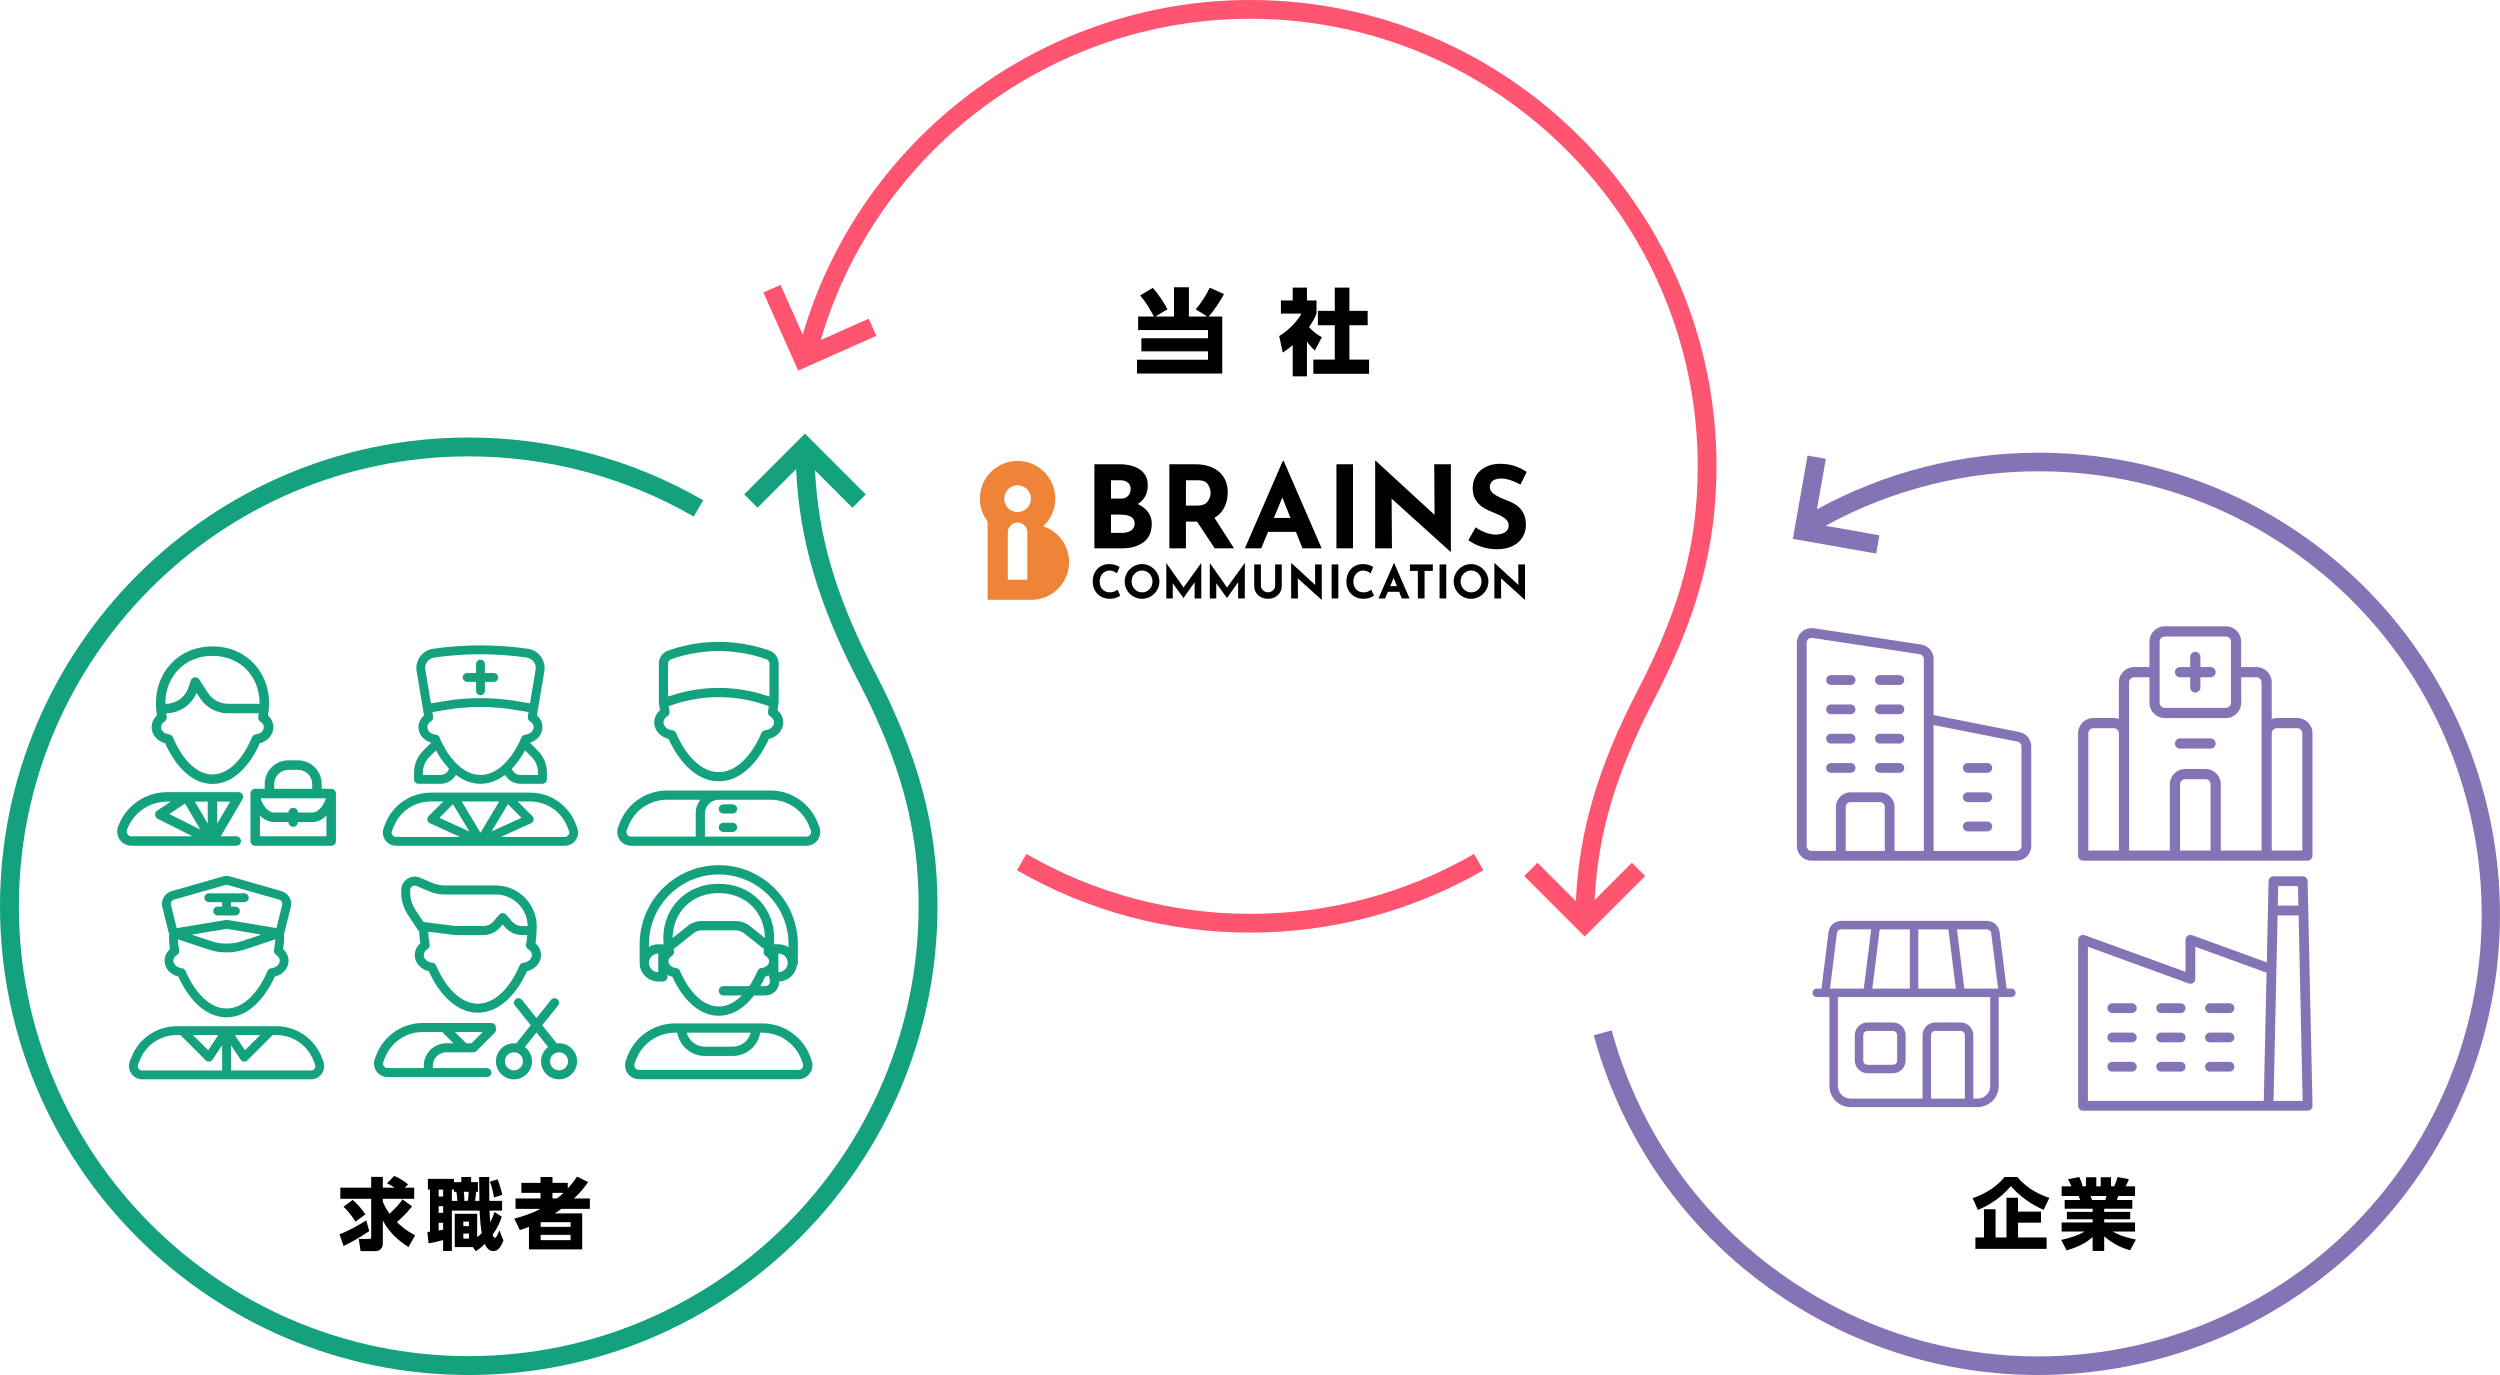 <?xml version="1.0" encoding="UTF-8"?>
<svg id="_レイヤー_1" data-name="レイヤー 1" xmlns="http://www.w3.org/2000/svg" width="320" height="176" version="1.1" viewBox="0 0 320 176">
  <defs>
    <style>
      .cls-1 {
        fill: #000;
      }

      .cls-1, .cls-2, .cls-3, .cls-4, .cls-5, .cls-6 {
        stroke-width: 0px;
      }

      .cls-2 {
        fill: #ef8337;
      }

      .cls-3, .cls-5 {
        fill: #14a17d;
      }

      .cls-4 {
        fill: #ff5570;
      }

      .cls-5 {
        fill-rule: evenodd;
      }

      .cls-6 {
        fill: #8474b5;
      }
    </style>
  </defs>
  <path class="cls-3" d="M111.995,86.043c-4.939-9.513-7.247-17.22-7.671-25.839l4.787,4.786,1.709-1.708-7.782-7.782-7.782,7.782,1.709,1.708,4.936-4.936c.417,9.022,2.858,17.296,7.95,27.102,5.492,10.578,7.732,18.934,7.732,28.844,0,31.751-25.832,57.583-57.583,57.583S2.417,147.752,2.417,116.001s25.832-57.584,57.583-57.584c10.126,0,20.084,2.665,28.796,7.707l1.21-2.092c-9.079-5.253-19.455-8.031-30.006-8.031C26.916,56.001,0,82.916,0,116.001s26.916,59.999,60,59.999,60-26.916,60-59.999c0-10.193-2.394-19.151-8.005-29.957Z"/>
  <path class="cls-6" d="M290.488,65.827c-9.1-5.254-19.312-7.882-29.524-7.882-9.788,0-19.574,2.419-28.396,7.246l1.14-6.467-2.342-.413-1.881,10.666,10.666,1.881.413-2.342-6.896-1.216c17.31-9.489,38.512-9.297,55.631.587,13.109,7.568,22.486,19.788,26.404,34.41,3.918,14.621,1.907,29.893-5.661,43.002-15.624,27.061-50.352,36.366-77.412,20.743-13.022-7.518-22.375-19.649-26.335-34.154l-2.295.626c4.125,15.115,13.871,27.753,27.44,35.588,28.197,16.28,64.381,6.583,80.66-21.613,16.28-28.197,6.584-64.381-21.613-80.66Z"/>
  <g>
    <path class="cls-4" d="M160.022,116.974c-10.073,0-19.979-2.651-28.646-7.666l-1.204,2.081c9.033,5.226,19.355,7.988,29.85,7.988s20.817-2.762,29.85-7.988l-1.204-2.081c-8.668,5.015-18.573,7.666-28.647,7.666Z"/>
    <path class="cls-4" d="M219.712,59.689c0-32.913-26.777-59.689-59.689-59.689-26.471,0-49.853,17.555-57.276,42.836l-2.839-6.375-2.196.977,4.453,10.002,10.002-4.453-.977-2.196-6.139,2.733c7.121-24.269,29.564-41.121,54.973-41.121,31.587,0,57.285,25.698,57.285,57.285,0,9.858-2.228,18.172-7.692,28.695-5.065,9.756-7.493,17.987-7.908,26.962l-4.912-4.911-1.7,1.7,7.742,7.741,7.741-7.741-1.7-1.7-4.762,4.762c.421-8.575,2.718-16.241,7.631-25.705,5.582-10.749,7.963-19.662,7.963-29.802ZM103.383,44.267l-.013-.029.049.013-.036.016Z"/>
  </g>
  <g>
    <g>
      <path class="cls-5" d="M71.556,133.54c-.097,0-.191.008-.285.019l-1.862-2.328,2.021-2.526c.199-.249.158-.611-.09-.81-.249-.199-.611-.158-.81.09l-1.859,2.323-1.858-2.323c-.199-.248-.562-.289-.81-.09-.248.199-.289.562-.09.81l2.021,2.526-1.862,2.328c-.094-.012-.188-.019-.285-.019-1.275,0-2.309,1.034-2.309,2.309s1.034,2.309,2.309,2.309,2.309-1.034,2.309-2.309c0-.749-.358-1.413-.911-1.834l1.488-1.86,1.488,1.86c-.553.422-.911,1.085-.911,1.834,0,1.275,1.034,2.309,2.309,2.309s2.309-1.034,2.309-2.309-1.034-2.309-2.309-2.309ZM65.785,137.004c-.638,0-1.154-.517-1.154-1.154s.517-1.154,1.154-1.154,1.154.517,1.154,1.154-.517,1.154-1.154,1.154ZM71.556,137.004c-.638,0-1.154-.517-1.154-1.154s.517-1.154,1.154-1.154,1.154.517,1.154,1.154-.517,1.154-1.154,1.154Z"/>
      <path class="cls-5" d="M53.664,119.287c.011.486.055.97.135,1.449-.425.375-.711.903-.711,1.513,0,1.052.82,1.831,1.801,2.07.597,1.33,1.405,2.598,2.398,3.561,1.065,1.034,2.378,1.748,3.882,1.748s2.817-.713,3.882-1.748c.993-.964,1.801-2.231,2.398-3.561.981-.239,1.801-1.019,1.801-2.07,0-.611-.286-1.138-.711-1.513.091-.565.14-1.113.14-1.625,0-.009-.002-.018-.003-.028.015-.163.025-.327.025-.49,0-2.902-2.354-5.254-5.256-5.254h-6.523c-.547,0-1.089-.111-1.592-.327l-1.561-.67c-.216-.092-.448-.14-.682-.14-.956,0-1.731.776-1.731,1.733v.314c0,1.026.304,2.028.873,2.881l1.436,2.156ZM66.978,123.232c-.208.023-.387.156-.469.349-.566,1.336-1.34,2.574-2.264,3.472-.923.896-1.961,1.42-3.079,1.42s-2.155-.525-3.079-1.42c-.925-.898-1.698-2.137-2.264-3.472-.082-.193-.261-.326-.469-.349-.715-.078-1.115-.561-1.115-.981,0-.282.163-.573.489-.773.204-.126.31-.365.264-.6-.111-.577-.169-1.123-.178-1.622l3.401.428c.024.003.048.005.072.005h3.562c.832,0,1.623-.359,2.171-.985l.323-.369.312.36c.548.631,1.343.994,2.179.994h.66c-.029.399-.08.796-.159,1.189-.045.236.061.475.265.6.328.201.489.492.489.773,0,.42-.399.903-1.115.981ZM52.508,113.936c0-.078.016-.156.047-.228.126-.293.465-.429.758-.303l1.56.668c.647.277,1.343.42,2.047.42h6.526c.151,0,.301.008.451.025,2.078.231,3.617,1.977,3.645,4.015h-.704c-.501,0-.978-.218-1.307-.597l-.747-.86c-.11-.126-.268-.198-.435-.199-.167,0-.325.072-.435.197l-.76.867c-.329.375-.803.591-1.302.591h-3.525l-4.123-.519-1.016-1.525c-.442-.664-.679-1.443-.679-2.241v-.314Z"/>
      <path class="cls-5" d="M57.127,134.695h2.301c.005,0,.01,0,.015,0h1.147c.153,0,.3-.06.409-.169l2.309-2.309c.108-.108.169-.255.169-.409v-.289c0-.319-.258-.577-.577-.577h-8.79c-2.596,0-4.93,1.581-5.894,3.991l-.225.561c-.082.205-.124.423-.124.643,0,.956.776,1.731,1.732,1.731h12.725c.319,0,.577-.258.577-.577s-.258-.577-.577-.577h-6.926v-.289c0-.956.775-1.732,1.732-1.732ZM60.351,133.54h-.675l-1.443-1.443h3.561l-1.443,1.443ZM49.597,136.715c-.074,0-.146-.014-.215-.041-.296-.119-.44-.455-.321-.75l.224-.56c.789-1.972,2.699-3.266,4.823-3.266h2.52c.025.043.053.084.09.12l1.323,1.323h-.914c-1.594,0-2.886,1.292-2.886,2.886v.289h-4.644Z"/>
    </g>
    <g>
      <path class="cls-5" d="M41.378,135.824l-.22-.551c-.947-2.368-3.241-3.92-5.791-3.92h-12.734c-2.55,0-4.843,1.553-5.79,3.92l-.221.551c-.08.201-.122.415-.122.632,0,.939.762,1.701,1.701,1.701h21.597c.216,0,.431-.041.632-.122.872-.349,1.297-1.339.948-2.211ZM33.301,132.487l-1.945,1.945-1.297-1.945h3.242ZM27.941,132.487l-1.297,1.945-1.944-1.945h3.241ZM17.99,136.982c-.291-.116-.432-.447-.315-.737l.22-.55c.775-1.937,2.651-3.208,4.738-3.208h.462l3.236,3.236c.027.027.056.05.087.071.261.173.613.102.786-.159l1.229-1.844v3.231h-10.232c-.072,0-.144-.014-.211-.041ZM39.798,137.023h-10.232v-3.231l1.229,1.844c.021.031.045.061.071.087.221.221.58.222.802,0l3.236-3.236h.461c2.087,0,3.963,1.271,4.738,3.208l.22.55c.027.067.041.139.041.211,0,.313-.254.567-.567.567Z"/>
      <path class="cls-5" d="M21.646,119.584s.003.009.005.013c0,.001,0,.002.001.004.006.021.013.041.022.061-.031.07-.049.147-.049.229.003.535.048,1.069.136,1.597-.417.369-.698.887-.698,1.487,0,1.033.805,1.798,1.769,2.032.586,1.307,1.38,2.553,2.355,3.499,1.047,1.016,2.336,1.716,3.813,1.716s2.767-.7,3.813-1.716c.975-.947,1.769-2.192,2.355-3.499.964-.234,1.769-.999,1.769-2.033,0-.599-.281-1.117-.698-1.485.09-.554.137-1.093.137-1.598,0-.082-.018-.16-.05-.23.01-.025.02-.05.027-.076l.867-3.471c.222-.89-.301-1.796-1.183-2.048l-6.571-1.878c-.305-.087-.629-.087-.934,0l-6.571,1.878c-.882.252-1.405,1.158-1.183,2.048l.867,3.471ZM33.458,119.632l-2.487.828c-1.28.427-2.664.427-3.944,0l-2.486-.829,4.458-.743,2.384.397,2.075.347ZM34.708,123.94c-.204.022-.38.153-.46.341-.556,1.312-1.317,2.53-2.224,3.412-.907.879-1.927,1.395-3.024,1.395s-2.117-.516-3.024-1.396c-.908-.881-1.668-2.099-2.224-3.41-.08-.19-.256-.321-.46-.344-.702-.076-1.095-.55-1.095-.964,0-.277.16-.561.481-.76.2-.123.304-.357.26-.589-.094-.49-.15-.958-.17-1.392l3.903,1.301c1.513.504,3.148.504,4.661,0l3.901-1.301c-.022.467-.077.932-.169,1.39-.044.232.06.466.261.59.322.198.481.483.481.76,0,.414-.392.888-1.095.965ZM22.272,115.154l6.572-1.876c.102-.029.209-.029.311,0l6.572,1.876c.294.084.468.386.393.683l-.74,2.964-6.288-1.048c-.062-.01-.124-.01-.186,0l-6.288,1.048-.74-2.964c-.074-.296.1-.598.393-.683Z"/>
      <path class="cls-5" d="M26.732,115.478h1.701v.567h-.567c-.313,0-.567.254-.567.567s.254.567.567.567h2.268c.313,0,.567-.254.567-.567s-.254-.567-.567-.567h-.567v-.567h1.701c.313,0,.567-.254.567-.567s-.254-.567-.567-.567h-4.536c-.313,0-.567.254-.567.567s.254.567.567.567Z"/>
    </g>
    <g>
      <path class="cls-3" d="M73.878,105.928l-.221-.551c-.947-2.367-3.24-3.92-5.79-3.92h-12.734c-2.55,0-4.843,1.553-5.79,3.92l-.221.551c-.08.201-.122.415-.122.632,0,.939.762,1.701,1.701,1.701h21.597c.216,0,.431-.041.632-.122.872-.349,1.297-1.339.948-2.211ZM61.5,106.591l-.22-.367-2.18-3.634h4.801l-2.4,4.001ZM60.076,106.423l-3.834-1.742h0s1.742-1.744,1.742-1.744l2.091,3.485ZM65.014,102.938l1.742,1.742h0s-3.834,1.743-3.834,1.743l2.091-3.485ZM50.49,107.086c-.291-.116-.432-.447-.315-.737l.22-.55c.775-1.937,2.651-3.208,4.738-3.208h1.597l-1.868,1.868c-.048.048-.086.104-.114.165-.13.285-.004.621.281.751l3.854,1.752h-8.181c-.072,0-.144-.014-.211-.041ZM72.298,107.126h-8.181l3.854-1.752c.285-.13.41-.467.28-.751-.028-.061-.067-.117-.114-.165l-1.868-1.868h1.598c2.087,0,3.963,1.271,4.738,3.208l.22.55c.027.067.041.139.041.211,0,.313-.254.567-.567.567Z"/>
      <path class="cls-3" d="M53.562,100.323h2.835c.839,0,1.57-.457,1.962-1.134.91.693,1.965,1.136,3.141,1.136s2.231-.444,3.141-1.136c.392.677,1.123,1.134,1.962,1.134h2.835c.313,0,.567-.254.567-.567v-.858c0-1.053-.418-2.062-1.162-2.807l-1.022-1.023c.895-.274,1.618-1.011,1.618-1.991,0-.599-.281-1.117-.698-1.486.038-.236.066-.466.088-.693.016-.038.028-.078.035-.121l.811-4.86c.003-.019.006-.038.009-.058.194-1.362-.753-2.624-2.115-2.818-4.025-.575-8.111-.575-12.135,0h.001c-.02.002-.04.005-.06.008-1.357.227-2.274,1.51-2.047,2.868l.811,4.861c.007.042.02.082.035.121.023.232.051.463.088.692-.417.369-.698.887-.698,1.487,0,.977.722,1.716,1.618,1.99l-1.022,1.023c-.744.744-1.162,1.754-1.162,2.807v.858c0,.313.254.567.567.567ZM68.87,98.897v.291h-2.268c-.508,0-.934-.337-1.078-.798.646-.674,1.209-1.476,1.676-2.337l.839.838c.532.532.83,1.254.83,2.006ZM55.592,84.164c3.919-.56,7.897-.56,11.816,0,.01.001.02.003.029.005.74.122,1.24.821,1.118,1.56l-.717,4.302-1.77-.295c-3.024-.504-6.111-.504-9.135,0l-1.77.295-.717-4.302c-.002-.009-.003-.018-.004-.028-.107-.742.408-1.43,1.15-1.537ZM54.696,93.078c0-.277.16-.561.481-.76.201-.123.304-.358.26-.59-.037-.196-.068-.388-.094-.577l1.777-.296c2.9-.483,5.861-.483,8.761,0l1.777.296c-.026.193-.058.386-.095.577-.044.232.06.466.261.59.322.198.481.483.481.76,0,.414-.392.887-1.095.965-.204.022-.38.153-.46.341-.556,1.312-1.317,2.53-2.224,3.412-.907.879-1.927,1.395-3.024,1.395s-2.117-.516-3.024-1.396c-.908-.881-1.668-2.099-2.224-3.411-.08-.189-.256-.32-.46-.342-.702-.077-1.095-.55-1.095-.964ZM54.129,98.897c0-.752.298-1.474.83-2.006l.839-.838c.468.861,1.03,1.662,1.676,2.337-.144.461-.569.798-1.078.798h-2.268v-.291Z"/>
      <path class="cls-3" d="M59.799,87.282h1.134v1.134c0,.313.254.567.567.567s.567-.254.567-.567v-1.134h1.134c.313,0,.567-.254.567-.567s-.254-.567-.567-.567h-1.134v-1.134c0-.313-.254-.567-.567-.567s-.567.254-.567.567v1.134h-1.134c-.313,0-.567.254-.567.567s.254.567.567.567Z"/>
    </g>
    <g>
      <path class="cls-3" d="M85.584,94.584c.61,1.36,1.435,2.655,2.449,3.639,1.088,1.057,2.429,1.784,3.966,1.784s2.877-.728,3.966-1.784c1.014-.985,1.84-2.28,2.449-3.639,1.002-.243,1.84-1.039,1.84-2.115,0-.623-.292-1.162-.726-1.545.04-.244.069-.483.092-.718.029-.069.045-.145.045-.225v-5.047c-.001-.761-.488-1.435-1.21-1.676l-.302-.101c-3.994-1.332-8.313-1.332-12.307,0h0s-.302.1-.302.1c-.722.24-1.209.916-1.21,1.677v5.047c0,.063.01.126.03.186.004.011.01.021.014.032.024.243.053.485.092.726-.434.383-.726.922-.726,1.546,0,1.073.837,1.87,1.84,2.113ZM97.936,93.474c-.212.023-.395.159-.479.355-.578,1.365-1.369,2.631-2.313,3.549-.943.914-2.004,1.451-3.145,1.451s-2.202-.537-3.145-1.452c-.945-.916-1.735-2.183-2.313-3.546-.083-.197-.266-.334-.479-.357-.73-.079-1.139-.572-1.139-1.002,0-.288.166-.584.5-.79.209-.128.316-.373.27-.613-.044-.234-.078-.462-.107-.686l.632-.21c3.752-1.251,7.809-1.251,11.562,0l.632.21c-.03.23-.064.458-.108.686-.046.241.062.485.271.613.335.206.5.502.5.79,0,.43-.408.923-1.139,1.004ZM85.514,84.935c0-.254.162-.48.403-.56l.302-.101c3.752-1.251,7.809-1.251,11.561,0h.001s.302.101.302.101c.241.08.404.306.403.56v4.228l-.333-.111c-3.994-1.332-8.313-1.332-12.307,0l-.333.111v-4.228Z"/>
      <path class="cls-3" d="M104.873,105.835l-.23-.573c-.985-2.462-3.37-4.077-6.022-4.077h-13.244c-2.652,0-5.036,1.615-6.022,4.077l-.23.573c-.084.209-.127.432-.126.657,0,.977.792,1.769,1.769,1.769h22.461c.225,0,.448-.043.657-.126.907-.363,1.348-1.392.986-2.299ZM80.55,107.039c-.302-.121-.449-.464-.328-.767l.229-.572c.806-2.015,2.757-3.336,4.927-3.336h4.267c-.371.493-.594,1.104-.594,1.769v2.948h-8.282c-.075,0-.15-.014-.219-.042ZM103.23,107.081h-12.999v-2.948c0-.977.792-1.769,1.769-1.769h6.622c2.17,0,4.121,1.321,4.927,3.336l.229.572c.028.07.042.144.042.219,0,.326-.264.59-.59.59Z"/>
      <path class="cls-3" d="M93.769,105.312h-1.179c-.326,0-.59.264-.59.59s.264.59.59.59h1.179c.326,0,.59-.264.59-.59s-.264-.59-.59-.59Z"/>
      <path class="cls-3" d="M93.769,102.954h-1.179c-.326,0-.59.264-.59.59s.264.59.59.59h1.179c.326,0,.59-.264.59-.59s-.264-.59-.59-.59Z"/>
    </g>
    <g>
      <path class="cls-3" d="M21.143,95.139c.571,1.298,1.344,2.537,2.295,3.481,1.025,1.019,2.296,1.727,3.76,1.727s2.734-.709,3.76-1.727c.951-.944,1.724-2.183,2.295-3.481.952-.248,1.736-1.026,1.736-2.06,0-.599-.271-1.121-.678-1.495.086-.548.131-1.082.131-1.58,0-3.993-2.921-7.269-7.243-7.269s-7.243,3.276-7.243,7.269c.003.529.047,1.058.131,1.58-.407.374-.678.896-.678,1.495,0,1.034.784,1.812,1.736,2.06ZM32.752,93.998c-.22.025-.409.167-.494.371-.54,1.306-1.279,2.514-2.159,3.389-.878.87-1.857,1.374-2.903,1.374s-2.025-.503-2.903-1.375c-.88-.873-1.619-2.082-2.159-3.388-.085-.204-.274-.346-.494-.371-.654-.074-1.021-.524-1.021-.92,0-.265.151-.536.45-.724.21-.133.318-.381.272-.626-.027-.145-.05-.288-.071-.429,1.703-.015,3.235-1.043,3.891-2.617l.447.686c.785,1.206,2.126,1.933,3.565,1.933h3.948c-.021.141-.044.283-.071.428-.046.245.062.493.272.626.299.188.449.459.449.724,0,.396-.366.847-1.02.92ZM27.197,83.949s0,0-.001,0h.002s0,0-.001,0c3.612,0,6.028,2.69,6.028,6.053,0,.026-.002.055-.002.081h-4.048c-1.028,0-1.986-.52-2.547-1.381l-1.13-1.736c-.128-.196-.357-.302-.59-.271-.232.031-.426.192-.498.414l-.284.875c-.407,1.251-1.574,2.098-2.889,2.098h-.065c0-.027-.002-.055-.002-.081,0-3.363,2.418-6.053,6.028-6.053Z"/>
      <path class="cls-3" d="M31.118,102.021c0-.008.003-.015.003-.023,0-.006-.002-.011-.002-.016,0-.023-.004-.047-.007-.07-.002-.017-.004-.034-.008-.05-.005-.021-.012-.042-.019-.062-.006-.017-.011-.033-.018-.049-.009-.02-.02-.039-.031-.058-.009-.014-.016-.029-.026-.043-.013-.018-.028-.035-.043-.052-.011-.013-.022-.026-.034-.037-.015-.014-.032-.027-.049-.04-.015-.012-.03-.024-.047-.034-.006-.004-.01-.008-.016-.012,0,0,0,0-.001,0h0c-.012-.007-.025-.011-.037-.017-.017-.009-.034-.017-.053-.024-.022-.008-.043-.014-.065-.02-.016-.004-.031-.008-.047-.011-.026-.005-.051-.007-.077-.008-.009,0-.018-.003-.028-.003h-9.111c-2.753,0-5.224,1.687-6.226,4.251l-.051.131c-.083.212-.125.437-.125.664,0,1.007.816,1.823,1.823,1.823h13.414c.336,0,.608-.272.608-.608s-.272-.608-.608-.608h-1.978l2.779-4.738c.026-.044.043-.089.057-.136.004-.012.006-.024.009-.037.009-.038.014-.075.015-.113ZM27.806,102.607h1.646l-1.646,2.806v-2.806ZM26.59,105.414l-.58-.989-1.066-1.818h1.646v2.807ZM24.107,103.583l1.524,2.6-3.964-1.995,2.014-1.331.426.726ZM16.602,107.003c-.313-.122-.467-.475-.345-.787l.051-.131c.82-2.097,2.842-3.478,5.094-3.478h.457l-1.737,1.146c-.089.059-.16.139-.208.234-.151.3-.03.665.27.816l4.455,2.241h-7.816c-.076,0-.151-.014-.222-.042Z"/>
      <path class="cls-3" d="M42.392,100.967h-1.216v-.608c0-1.678-1.361-3.039-3.039-3.039h-1.216c-1.678,0-3.039,1.361-3.039,3.039v.608h-1.216c-.336,0-.608.272-.608.608v6.078c0,.336.272.608.608.608h9.724c.336,0,.608-.272.608-.608v-6.078c0-.336-.272-.608-.608-.608ZM35.099,100.359c0-1.007.816-1.823,1.823-1.823h1.216c1.007,0,1.823.816,1.823,1.823v.608h-4.862v-.608ZM41.699,102.183c-.096.363-.271.734-.507,1.053-.377.508-.825.771-1.231.771h-1.823c0-.336-.272-.608-.608-.608s-.608.272-.608.608h-1.823c-.406,0-.855-.263-1.231-.771-.236-.318-.411-.689-.507-1.053h8.339ZM41.784,107.045h-8.509v-2.643c.478.47,1.1.819,1.823.819h1.823c0,.336.272.608.608.608s.608-.272.608-.608h1.823c.723,0,1.346-.349,1.823-.819v2.643Z"/>
    </g>
    <g>
      <path class="cls-5" d="M103.892,135.744l-.16-.437c-.942-2.589-3.402-4.312-6.157-4.313h-11.15c-2.756,0-5.217,1.723-6.159,4.313l-.158.437c-.071.196-.108.403-.108.612,0,.987.801,1.787,1.788,1.786h20.424c.209,0,.416-.036.612-.108.927-.338,1.406-1.363,1.068-2.29ZM96.091,132.185c-.265,1.027-1.195,1.787-2.305,1.787h-3.574c-1.11,0-2.04-.76-2.305-1.787h8.183ZM102.212,136.95h-20.424c-.07,0-.139-.012-.204-.036-.309-.112-.469-.454-.356-.763l.158-.437c.771-2.119,2.785-3.529,5.039-3.529h.267c.284,1.69,1.75,2.978,3.52,2.978h3.574c1.77,0,3.236-1.289,3.52-2.978h.267c2.255,0,4.269,1.41,5.039,3.529l.158.438c.023.065.035.133.035.202,0,.329-.266.596-.595.596Z"/>
      <path class="cls-5" d="M84.256,125.633h.596c.329,0,.596-.267.596-.596v-.254c.193.109.403.193.621.249.562,1.244,1.32,2.43,2.252,3.335,1.007.977,2.25,1.655,3.68,1.655s2.673-.677,3.68-1.654c.297-.289.575-.609.836-.948h1.44c.987,0,1.787-.8,1.787-1.787v-.005c1.138-.051,2.066-.897,2.242-1.997.086-.103.14-.235.14-.38v-2.383c0-5.593-4.534-10.126-10.126-10.126s-10.126,4.534-10.126,10.126v2.383c0,1.316,1.067,2.383,2.383,2.383ZM84.256,124.441c-.658,0-1.191-.533-1.191-1.191s.533-1.191,1.191-1.191v2.383ZM94.851,127.512c-.859.833-1.82,1.318-2.851,1.318s-1.992-.484-2.851-1.318c-.86-.836-1.583-1.992-2.112-3.24-.084-.198-.268-.336-.482-.36-.653-.071-.998-.508-.998-.867,0-.242.139-.498.434-.679.211-.13.319-.376.273-.62-.019-.101-.035-.199-.051-.297.073-.025.142-.063.203-.117l2.327-1.86c.317-.254.71-.392,1.116-.392h0s4.284.001,4.284.001c.406,0,.8.138,1.117.392l2.326,1.859c.064.046.134.078.207.096-.017.106-.034.211-.054.319-.047.243.062.49.273.62.294.181.434.437.434.679,0,.36-.345.796-.997.867-.214.023-.4.161-.484.36-.294.695-.651,1.358-1.055,1.956h-3.312c-.329,0-.596.267-.596.596s.267.596.596.596h2.345c-.03.03-.059.063-.089.093ZM86.093,120.065c.017-3.186,2.369-5.751,5.907-5.751s5.89,2.564,5.907,5.751l-1.904-1.524c-.528-.423-1.184-.653-1.861-.653h-4.284c-.676,0-1.333.23-1.861.653l-1.904,1.524ZM97.956,126.228h-.643c.226-.388.433-.788.618-1.196.178-.045.351-.11.513-.191v.196c0,.126.04.243.107.34v.256c0,.329-.267.596-.596.596ZM99.636,124.441v-2.383c.658,0,1.191.533,1.191,1.191s-.533,1.191-1.191,1.191ZM92,111.932c4.935,0,8.935,4,8.935,8.935v.386c-.374-.244-.819-.386-1.299-.386h-.573c.023-.263.036-.519.036-.767,0-3.846-2.875-6.977-7.099-6.977s-7.099,3.131-7.099,6.977c.002.259.014.518.037.776-.028-.004-.056-.009-.085-.009h-.596c-.434,0-.841.118-1.191.321v-.321c0-4.935,4-8.935,8.935-8.935Z"/>
    </g>
  </g>
  <g>
    <g>
      <path class="cls-6" d="M279.043,86.691h1.304v1.304c0,.36.292.652.652.652s.652-.292.652-.652v-1.304h1.304c.36,0,.652-.292.652-.652s-.292-.652-.652-.652h-1.304v-1.304c0-.36-.292-.652-.652-.652s-.652.292-.652.652v1.304h-1.304c-.36,0-.652.292-.652.652s.292.652.652.652Z"/>
      <path class="cls-6" d="M279.043,95.821h3.913c.36,0,.652-.292.652-.652s-.292-.652-.652-.652h-3.913c-.36,0-.652.292-.652.652s.292.652.652.652Z"/>
      <path class="cls-6" d="M294.043,91.908h-2.609c-.229,0-.448.041-.652.114v-4.679c0-1.081-.876-1.957-1.957-1.957h-1.957v-3.261c0-1.081-.876-1.957-1.957-1.957h-7.826c-1.081,0-1.957.876-1.957,1.957v3.261h-1.957c-1.081,0-1.957.876-1.957,1.957v4.679c-.204-.072-.423-.114-.652-.114h-2.609c-1.081,0-1.957.876-1.957,1.957v15.652c0,.36.292.652.652.652h28.696c.36,0,.652-.292.652-.652v-15.652c0-1.081-.876-1.957-1.957-1.957ZM276.435,82.126c0-.36.292-.652.652-.652h7.826c.36,0,.652.292.652.652v7.826c0,.36-.292.652-.652.652h-7.826c-.36,0-.652-.292-.652-.652v-7.826ZM267.304,93.865c0-.36.292-.652.652-.652h2.609c.36,0,.652.292.652.652v15h-3.913v-15ZM272.522,93.865v-6.522c0-.36.292-.652.652-.652h1.957v3.261c0,1.081.876,1.957,1.957,1.957h7.826c1.081,0,1.957-.876,1.957-1.957v-3.261h1.957c.36,0,.652.292.652.652v21.522h-5.217v-8.478c0-1.081-.876-1.957-1.957-1.957h-2.609c-1.081,0-1.957.876-1.957,1.957v8.478h-5.217v-15ZM279.043,108.865v-8.478c0-.36.292-.652.652-.652h2.609c.36,0,.652.292.652.652v8.478h-3.913ZM294.696,108.865h-3.913v-15c0-.36.292-.652.652-.652h2.609c.36,0,.652.292.652.652v15Z"/>
    </g>
    <g>
      <path class="cls-6" d="M295.458,116.591c.001-.016.005-.03.005-.046,0-.025-.004-.048-.007-.072l-.08-3.692c-.007-.34-.285-.611-.625-.611h-3.75c-.34,0-.618.272-.625.612l-.08,3.69c-.003.024-.007.047-.007.072,0,.016.003.031.005.047l-.143,6.593-9.56-3.477c-.069-.025-.141-.038-.214-.038-.345,0-.625.28-.625.625v4.107l-12.911-4.695c-.069-.025-.141-.038-.214-.038-.345,0-.625.28-.625.625v21.25c0,.345.28.625.625.625h28.75c.168,0,.329-.068.446-.189.119-.119.183-.282.179-.45l-.542-24.94ZM294.139,113.419l.054,2.5h-2.635l.054-2.5h2.526ZM267.25,121.187l12.911,4.695c.069.025.141.038.214.038.345,0,.625-.28.625-.625v-4.107l9.12,3.318-.357,16.415h-22.513v-19.732ZM291.014,140.919l.517-23.75h2.69l.517,23.75h-3.724Z"/>
      <path class="cls-6" d="M279.125,135.919h-2.5c-.345,0-.625.28-.625.625s.28.625.625.625h2.5c.345,0,.625-.28.625-.625s-.28-.625-.625-.625Z"/>
      <path class="cls-6" d="M272.875,128.419h-2.5c-.345,0-.625.28-.625.625s.28.625.625.625h2.5c.345,0,.625-.28.625-.625s-.28-.625-.625-.625Z"/>
      <path class="cls-6" d="M272.875,135.919h-2.5c-.345,0-.625.28-.625.625s.28.625.625.625h2.5c.345,0,.625-.28.625-.625s-.28-.625-.625-.625Z"/>
      <path class="cls-6" d="M272.875,132.169h-2.5c-.345,0-.625.28-.625.625s.28.625.625.625h2.5c.345,0,.625-.28.625-.625s-.28-.625-.625-.625Z"/>
      <path class="cls-6" d="M285.375,132.169h-2.5c-.345,0-.625.28-.625.625s.28.625.625.625h2.5c.345,0,.625-.28.625-.625s-.28-.625-.625-.625Z"/>
      <path class="cls-6" d="M279.125,132.169h-2.5c-.345,0-.625.28-.625.625s.28.625.625.625h2.5c.345,0,.625-.28.625-.625s-.28-.625-.625-.625Z"/>
      <path class="cls-6" d="M285.375,135.919h-2.5c-.345,0-.625.28-.625.625s.28.625.625.625h2.5c.345,0,.625-.28.625-.625s-.28-.625-.625-.625Z"/>
      <path class="cls-6" d="M279.125,128.419h-2.5c-.345,0-.625.28-.625.625s.28.625.625.625h2.5c.345,0,.625-.28.625-.625s-.28-.625-.625-.625Z"/>
      <path class="cls-6" d="M282.875,129.669h2.5c.345,0,.625-.28.625-.625s-.28-.625-.625-.625h-2.5c-.345,0-.625.28-.625.625s.28.625.625.625Z"/>
    </g>
    <g>
      <path class="cls-6" d="M240.625,98.919h2.5c.345,0,.625-.28.625-.625s-.28-.625-.625-.625h-2.5c-.345,0-.625.28-.625.625s.28.625.625.625Z"/>
      <path class="cls-6" d="M236.875,98.919c.345,0,.625-.28.625-.625s-.28-.625-.625-.625h-2.5c-.345,0-.625.28-.625.625s.28.625.625.625h2.5Z"/>
      <path class="cls-6" d="M234.375,91.419h2.5c.345,0,.625-.28.625-.625s-.28-.625-.625-.625h-2.5c-.345,0-.625.28-.625.625s.28.625.625.625Z"/>
      <path class="cls-6" d="M234.375,87.669h2.5c.345,0,.625-.28.625-.625s-.28-.625-.625-.625h-2.5c-.345,0-.625.28-.625.625s.28.625.625.625Z"/>
      <path class="cls-6" d="M234.375,95.169h2.5c.345,0,.625-.28.625-.625s-.28-.625-.625-.625h-2.5c-.345,0-.625.28-.625.625s.28.625.625.625Z"/>
      <path class="cls-6" d="M240.625,95.169h2.5c.345,0,.625-.28.625-.625s-.28-.625-.625-.625h-2.5c-.345,0-.625.28-.625.625s.28.625.625.625Z"/>
      <path class="cls-6" d="M240.625,91.419h2.5c.345,0,.625-.28.625-.625s-.28-.625-.625-.625h-2.5c-.345,0-.625.28-.625.625s.28.625.625.625Z"/>
      <path class="cls-6" d="M258.519,93.714l-11.019-2.183v-7.178c.002-.921-.667-1.706-1.576-1.85l-13.741-2.083c-.103-.017-.207-.026-.311-.026-1.035.001-1.873.841-1.872,1.876v26.024c0,1.034.841,1.875,1.875,1.875h26.25c1.034,0,1.875-.841,1.875-1.875v-12.747c.003-.885-.616-1.65-1.481-1.833ZM231.25,108.294v-26.024c-.001-.184.08-.359.221-.478.112-.095.254-.148.401-.147.038,0,.076.003.114.009l13.741,2.083c.302.049.523.31.523.616v24.566h-3.75v-5.625c0-1.034-.841-1.875-1.875-1.875h-3.75c-1.034,0-1.875.841-1.875,1.875v5.625h-3.125c-.345,0-.625-.28-.625-.625ZM236.25,108.919v-5.625c0-.345.28-.625.625-.625h3.75c.345,0,.625.28.625.625v5.625h-5ZM258.75,108.294c0,.345-.28.625-.625.625h-10.625v-16.114l10.76,2.131c.287.062.491.316.49.61v12.747Z"/>
      <path class="cls-6" d="M240.625,87.669h2.5c.345,0,.625-.28.625-.625s-.28-.625-.625-.625h-2.5c-.345,0-.625.28-.625.625s.28.625.625.625Z"/>
      <path class="cls-6" d="M254.375,97.669h-2.5c-.345,0-.625.28-.625.625s.28.625.625.625h2.5c.345,0,.625-.28.625-.625s-.28-.625-.625-.625Z"/>
      <path class="cls-6" d="M254.375,101.419h-2.5c-.345,0-.625.28-.625.625s.28.625.625.625h2.5c.345,0,.625-.28.625-.625s-.28-.625-.625-.625Z"/>
      <path class="cls-6" d="M254.375,105.169h-2.5c-.345,0-.625.28-.625.625s.28.625.625.625h2.5c.345,0,.625-.28.625-.625s-.28-.625-.625-.625Z"/>
    </g>
    <g>
      <path class="cls-6" d="M257.458,126.542h-.605l-.906-7.243c-.101-.811-.794-1.424-1.612-1.424h-14.105c-.016-.003-.032-.008-.049-.01-.055-.006-.108,0-.159.01h-4.357c-.819.001-1.51.611-1.612,1.424l-.906,7.243h-.605c-.299,0-.542.243-.542.542s.243.542.542.542h1.625v11.375c.002,1.495,1.213,2.707,2.708,2.708h16.25c1.494,0,2.708-1.215,2.708-2.708v-11.375h1.625c.299,0,.542-.243.542-.542s-.243-.542-.542-.542ZM254.872,119.433l.888,7.109h-4.323l-.948-7.583h3.846c.273,0,.503.203.537.475ZM239.655,126.542l.948-7.583h3.855v7.583h-4.803ZM245.542,118.959h3.855l.948,7.583h-4.803v-7.583ZM235.128,119.433c.034-.271.264-.474.537-.475h3.847l-.948,7.583h-4.325l.889-7.109ZM247.167,140.625v-8.125c0-.299.243-.542.542-.542h3.25c.299,0,.542.243.542.542v8.125h-4.333ZM254.75,139c0,.896-.729,1.625-1.625,1.625h-.542v-8.125c0-.896-.729-1.625-1.625-1.625h-3.25c-.896,0-1.625.729-1.625,1.625v8.125h-9.208c-.896,0-1.625-.729-1.625-1.625v-11.375h19.5v11.375Z"/>
      <path class="cls-6" d="M242.292,130.875h-3.25c-.896,0-1.625.729-1.625,1.625v3.25c0,.896.729,1.625,1.625,1.625h3.25c.896,0,1.625-.729,1.625-1.625v-3.25c0-.896-.729-1.625-1.625-1.625ZM242.833,135.75c0,.299-.243.542-.542.542h-3.25c-.299,0-.542-.243-.542-.542v-3.25c0-.299.243-.542.542-.542h3.25c.299,0,.542.243.542.542v3.25Z"/>
    </g>
  </g>
  <g>
    <g>
      <g>
        <path class="cls-1" d="M146.951,65.542c.317.424.475.914.475,1.469,0,1.092-.358,1.893-1.075,2.405-.716.512-1.611.768-2.683.768h-3.582v-10.761h3.158c1.14,0,2.037.232,2.69.695s.98,1.133.98,2.01c0,.536-.112,1.007-.336,1.411-.224.405-.541.729-.95.972.565.263,1.006.607,1.323,1.031ZM142.207,63.825h1.286c.39,0,.692-.119.907-.358.214-.239.322-.534.322-.884,0-.36-.122-.636-.366-.826-.244-.19-.58-.285-1.009-.285h-1.14v2.354ZM144.773,67.911c.307-.2.46-.5.46-.899,0-.76-.604-1.14-1.813-1.14h-1.213v2.339h1.36c.497,0,.899-.1,1.206-.3Z"/>
        <path class="cls-1" d="M155.482,70.184l-2.266-3.421h-1.418v3.421h-2.12v-10.761h3.26c1.335,0,2.371.324,3.107.972.736.648,1.104,1.533,1.104,2.653,0,.663-.139,1.284-.417,1.864-.278.58-.704,1.036-1.279,1.367l2.5,3.904h-2.471ZM151.798,64.716h1.506c.575,0,.994-.168,1.258-.504.263-.336.395-.699.395-1.089s-.112-.763-.336-1.119c-.224-.356-.658-.534-1.301-.534h-1.52v3.246Z"/>
        <path class="cls-1" d="M165.88,68.079h-3.567l-.877,2.105h-2.091l4.854-11.184h.117l4.854,11.184h-2.456l-.833-2.105ZM165.178,66.295l-1.038-2.617-1.082,2.617h2.12Z"/>
        <path class="cls-1" d="M173.184,59.424v10.761h-2.12v-10.761h2.12Z"/>
        <path class="cls-1" d="M185.713,59.424v11.199h-.058l-7.529-6.798.044,6.36h-2.149v-11.184h.088l7.515,6.901-.044-6.477h2.134Z"/>
        <path class="cls-1" d="M192.175,61.251c-.468,0-.831.093-1.089.278-.259.185-.387.463-.387.833,0,.341.187.641.563.899.375.258.875.504,1.499.738.507.185.941.397,1.301.636s.66.568.899.987c.239.419.358.951.358,1.594,0,.556-.144,1.07-.431,1.543s-.709.848-1.265,1.126c-.556.278-1.219.417-1.989.417-.643,0-1.282-.095-1.915-.285-.634-.19-1.223-.48-1.769-.87l.936-1.652c.37.273.794.497,1.272.672.477.176.906.263,1.286.263.448,0,.838-.095,1.17-.285.331-.19.497-.499.497-.928,0-.555-.521-1.038-1.564-1.447-.614-.243-1.126-.477-1.535-.702-.409-.224-.763-.546-1.06-.965-.298-.419-.446-.945-.446-1.579,0-.926.305-1.672.914-2.237.609-.565,1.42-.872,2.434-.921.799,0,1.467.09,2.003.271.536.18,1.057.436,1.564.768l-.804,1.623c-.936-.517-1.75-.775-2.442-.775Z"/>
      </g>
      <g>
        <path class="cls-1" d="M142.869,76.512c-.24.091-.503.136-.786.136-.453,0-.848-.098-1.182-.296-.335-.197-.591-.462-.769-.795-.177-.333-.266-.698-.266-1.097,0-.437.089-.828.266-1.17.177-.343.426-.61.745-.801.319-.191.688-.287,1.105-.287.264,0,.508.035.733.106.225.071.422.16.591.266l-.337.81c-.311-.236-.631-.355-.958-.355-.221,0-.428.061-.621.183-.193.122-.347.289-.461.5s-.171.444-.171.7c0,.28.053.525.16.736s.258.375.455.494c.197.118.428.177.692.177.213,0,.404-.034.573-.103s.303-.151.402-.245l.355.768c-.11.091-.286.181-.526.272Z"/>
        <path class="cls-1" d="M144.258,73.325c.199-.343.469-.616.81-.819.341-.203.71-.304,1.108-.304s.767.102,1.108.304c.341.203.613.476.816.819.203.343.304.711.304,1.105,0,.402-.101.772-.304,1.111-.203.339-.475.608-.816.807s-.71.298-1.108.298c-.402,0-.773-.099-1.111-.298-.339-.199-.608-.468-.807-.807-.199-.339-.299-.709-.299-1.111,0-.394.1-.763.299-1.105ZM145.026,75.128c.12.213.284.381.491.505.207.124.436.186.689.186.244,0,.467-.062.668-.186.201-.124.359-.292.473-.503.114-.211.171-.444.171-.7,0-.26-.059-.497-.177-.709-.118-.213-.279-.381-.482-.505-.203-.124-.429-.186-.677-.186s-.474.062-.677.186c-.203.124-.364.293-.482.505-.118.213-.177.449-.177.709,0,.252.06.485.18.698Z"/>
        <path class="cls-1" d="M153.767,72.072v4.528h-.857v-2.075l-1.419,2.016h-.012l-1.366-1.886v1.945h-.828v-4.528h.006l2.205,3.127,2.258-3.127h.012Z"/>
        <path class="cls-1" d="M159.336,72.072v4.528h-.857v-2.075l-1.419,2.016h-.012l-1.366-1.886v1.945h-.828v-4.528h.006l2.205,3.127,2.258-3.127h.012Z"/>
        <path class="cls-1" d="M161.522,75.389c.083.126.193.229.331.307.138.079.286.118.443.118.169,0,.325-.039.467-.118.142-.079.253-.181.334-.307.081-.126.121-.258.121-.396v-2.743h.845v2.761c0,.311-.079.592-.236.842-.158.25-.372.445-.642.585s-.567.21-.89.21-.619-.07-.887-.21c-.268-.14-.48-.335-.636-.585-.156-.25-.234-.531-.234-.842v-2.761h.857v2.743c0,.138.041.27.124.396Z"/>
        <path class="cls-1" d="M169.188,72.249v4.528h-.024l-3.045-2.749.018,2.572h-.869v-4.522h.036l3.039,2.79-.018-2.619h.863Z"/>
        <path class="cls-1" d="M171.306,72.249v4.351h-.857v-4.351h.857Z"/>
        <path class="cls-1" d="M175.341,76.512c-.241.091-.503.136-.786.136-.453,0-.847-.098-1.182-.296-.335-.197-.591-.462-.768-.795-.177-.333-.266-.698-.266-1.097,0-.437.089-.828.266-1.17.178-.343.426-.61.745-.801.319-.191.688-.287,1.105-.287.264,0,.508.035.733.106.225.071.422.16.591.266l-.337.81c-.311-.236-.631-.355-.958-.355-.221,0-.428.061-.621.183-.193.122-.347.289-.461.5s-.171.444-.171.7c0,.28.053.525.16.736.106.211.258.375.455.494.197.118.427.177.692.177.213,0,.404-.034.574-.103.169-.069.303-.151.402-.245l.355.768c-.11.091-.286.181-.526.272Z"/>
        <path class="cls-1" d="M179.091,75.749h-1.442l-.355.851h-.845l1.963-4.522h.047l1.963,4.522h-.993l-.337-.851ZM178.807,75.028l-.42-1.058-.437,1.058h.857Z"/>
        <path class="cls-1" d="M183.401,72.249v.828h-1.058v3.523h-.857v-3.523h-1.017v-.828h2.932Z"/>
        <path class="cls-1" d="M185.12,72.249v4.351h-.857v-4.351h.857Z"/>
        <path class="cls-1" d="M186.371,73.325c.199-.343.469-.616.81-.819.341-.203.71-.304,1.108-.304s.768.102,1.108.304c.341.203.613.476.816.819.203.343.305.711.305,1.105,0,.402-.102.772-.305,1.111-.203.339-.475.608-.816.807s-.71.298-1.108.298c-.402,0-.772-.099-1.111-.298-.339-.199-.608-.468-.807-.807-.199-.339-.298-.709-.298-1.111,0-.394.099-.763.298-1.105ZM187.139,75.128c.12.213.284.381.491.505.207.124.436.186.689.186.244,0,.467-.062.668-.186.201-.124.359-.292.473-.503.114-.211.171-.444.171-.7,0-.26-.059-.497-.177-.709-.118-.213-.279-.381-.482-.505-.203-.124-.429-.186-.677-.186s-.474.062-.677.186c-.203.124-.363.293-.482.505-.118.213-.177.449-.177.709,0,.252.06.485.18.698Z"/>
        <path class="cls-1" d="M195.2,72.249v4.528h-.024l-3.045-2.749.018,2.572h-.869v-4.522h.036l3.039,2.79-.018-2.619h.863Z"/>
      </g>
    </g>
    <path class="cls-2" d="M133.526,67.366c.952-.882,1.551-2.139,1.551-3.539,0-2.666-2.162-4.828-4.828-4.828s-4.828,2.162-4.828,4.828c0,1.101.373,2.112.993,2.924v10.026h5.634v-.002c2.651-.018,4.795-2.171,4.795-4.826,0-2.138-1.391-3.949-3.317-4.583ZM131.493,74.194h-2.495v-6.059c0-.687.561-1.25,1.248-1.25s1.248.562,1.248,1.25v6.059ZM130.249,65.541c-.945,0-1.713-.769-1.713-1.713s.769-1.713,1.713-1.713,1.713.769,1.713,1.713-.769,1.713-1.713,1.713Z"/>
  </g>
  <g>
    <path class="cls-1" d="M150.273,40.52v-3.754h1.907v3.754h2.351l-1.476-.923c.708-.804,1.379-1.884,1.787-2.771l1.835.815c-.456.863-1.319,2.171-1.979,2.878h1.751v7.292h-10.914v-1.763h9.091v-1.079h-8.527v-1.667h8.527v-1.056h-8.947v-1.728h2.027c-.635-1.163-1.055-1.883-1.775-2.698l1.631-.972c.684.768,1.403,1.823,1.871,2.747l-1.559.923h2.399Z"/>
    <path class="cls-1" d="M167.289,48.173h-1.823v-3.994c-.491.42-.924.72-1.271.96l-.455-2.123c1.343-.804,2.446-2.099,2.842-2.879h-2.626v-1.679h1.511v-1.644h1.823v1.644h1.224v1.679c-.181.444-.372.888-.96,1.739.659.72,1.211,1.044,1.644,1.283l-.9,1.715c-.251-.239-.575-.539-1.007-1.151v4.45ZM170.851,36.814h1.871v2.975h2.339v1.847h-2.339v4.39h2.519v1.823h-7.136v-1.823h2.746v-4.39h-2.158v-1.847h2.158v-2.975Z"/>
  </g>
  <g>
    <path class="cls-1" d="M47.263,157.582c-1.31.899-2.599,1.569-3.278,1.909l-.53-1.499c1.209-.46,2.339-1.1,3.428-1.789l.38,1.379ZM52.74,154.404c-.75,1.02-1.859,1.948-1.939,2.019,1.139,1.109,1.999,1.52,2.338,1.679l-.85,1.52c-1.359-.859-2.559-1.969-3.288-3.408v2.938c0,.909-.729.989-.89.989h-1.958l-.23-1.559h1.339c.15,0,.25,0,.25-.26v-4.878h-3.948v-1.419h3.948v-1.39h1.489v1.39h1.519c-.52-.35-.729-.439-.989-.56l.939-.949c.63.249,1.379.749,1.769,1.079l-.43.43h1.209v1.419h-4.018v.35c.1.271.3.8.87,1.569,1.1-1.039,1.459-1.559,1.649-1.839l1.22.88ZM45.134,153.594c.459.34,1.229,1.199,1.629,1.839l-1.259.939c-.24-.38-.76-1.189-1.539-1.909l1.169-.869Z"/>
    <path class="cls-1" d="M54.7,157.692c.17-.021.19-.021.34-.04v-5.387h-.27v-1.37h3.338v.42h.939v-.659h1.259v.659h.87v1.239h-.23c-.02.32-.06.66-.15,1.16h.57c-.01-.44-.02-2.579-.04-3.059h1.299c-.02.43.01,2.568.01,3.059h1.629v1.239h-1.609c.02.43.05,1.069.08,1.479.35-.609.45-.969.54-1.299l.95.6c-.23.8-.64,1.559-1.169,2.318.04.12.14.39.29.39.209,0,.41-.529.569-.969l.53,1.309c-.31.73-.62,1.359-1.299,1.359-.57,0-.899-.449-1.089-.919-.58.56-.85.739-1.149.929l-.39-.529h-2.309v-4.258h2.868v2.999c.19-.15.37-.3.59-.521-.11-.529-.23-1.589-.28-2.888h-3.548v5.177h-1.119v-1.399c-1.229.31-1.37.34-1.859.42l-.16-1.459ZM56.15,152.265v.889h.57v-.889h-.57ZM56.15,154.394v.849h.57v-.849h-.57ZM56.719,156.522h-.57v.99c.23-.04.38-.07.57-.11v-.88ZM58.538,153.714c0-.28-.07-.93-.12-1.16h-.31v-.289h-.27v1.449h.7ZM59.308,156.363v.579h.72v-.579h-.72ZM59.308,157.902v.64h.72v-.64h-.72ZM59.368,152.554c.03.23.08.79.07,1.16h.44c.07-.29.08-.55.11-1.16h-.62ZM63.685,150.956c.24.5.52,1.579.6,1.989l-1.05.329c-.17-.999-.34-1.529-.529-2.019l.979-.3Z"/>
    <path class="cls-1" d="M75.282,151.305c-.759,1.079-1.269,1.589-1.819,2.099h2.039v1.329h-3.638c-.34.24-.56.391-.85.58h3.508v4.607h-6.816v-2.889c-.33.13-.53.21-1.169.42l-.7-1.459c1.899-.529,2.668-.92,3.348-1.26h-3.198v-1.329h3.198v-.72h-2.449v-1.279h2.449v-.749h1.529v.749h1.959v.72c.4-.439.689-.779,1.189-1.519l1.419.699ZM73.033,156.443h-3.828v.6h3.828v-.6ZM73.033,158.062h-3.828v.679h3.828v-.679ZM71.294,153.404c.36-.279.55-.449.84-.72h-1.419v.72h.58Z"/>
  </g>
  <g>
    <path class="cls-1" d="M261.587,154.855c-1.629-.689-3.068-1.749-4.198-3.028-1.209,1.459-2.778,2.448-4.217,3.049l-.67-1.51c.909-.319,2.719-1.029,4.077-2.708h1.649c1.39,1.688,3.188,2.368,4.088,2.668l-.729,1.529ZM261.247,155.084v1.42h-2.938v1.889h3.658v1.459h-9.115v-1.459h1.1v-3.608h1.479v3.608h1.398v-5.087h1.479v1.778h2.938Z"/>
    <path class="cls-1" d="M272.653,160.042c-.85-.25-1.959-.65-3.317-1.779v1.859h-1.479v-1.779c-.899.8-1.859,1.279-3.328,1.699l-.7-1.329c1.409-.32,2.229-.62,2.999-1.08h-2.938v-1.159h3.968v-.41h-3.299v-.949h3.299v-.399h-3.578v-1.119h1.979c-.02-.07-.14-.4-.199-.51h-2.169v-1.239h1.249c-.12-.301-.27-.62-.439-.91l1.449-.279c.199.419.29.689.43,1.189h.42v-1.16h1.329v1.16h.56v-1.16h1.319v1.16h.41c.169-.36.329-.84.43-1.189l1.449.279c-.11.27-.25.6-.41.91h1.199v1.239h-2.139c-.06.159-.13.379-.19.51h1.979v1.119h-3.598v.399h3.328v.949h-3.328v.41h3.947v1.159h-2.868c.52.3,1.219.66,2.979,1.029l-.74,1.38ZM269.476,153.596c.08-.19.109-.311.16-.51h-2.05c.03.079.19.489.2.51h1.689Z"/>
  </g>
</svg>